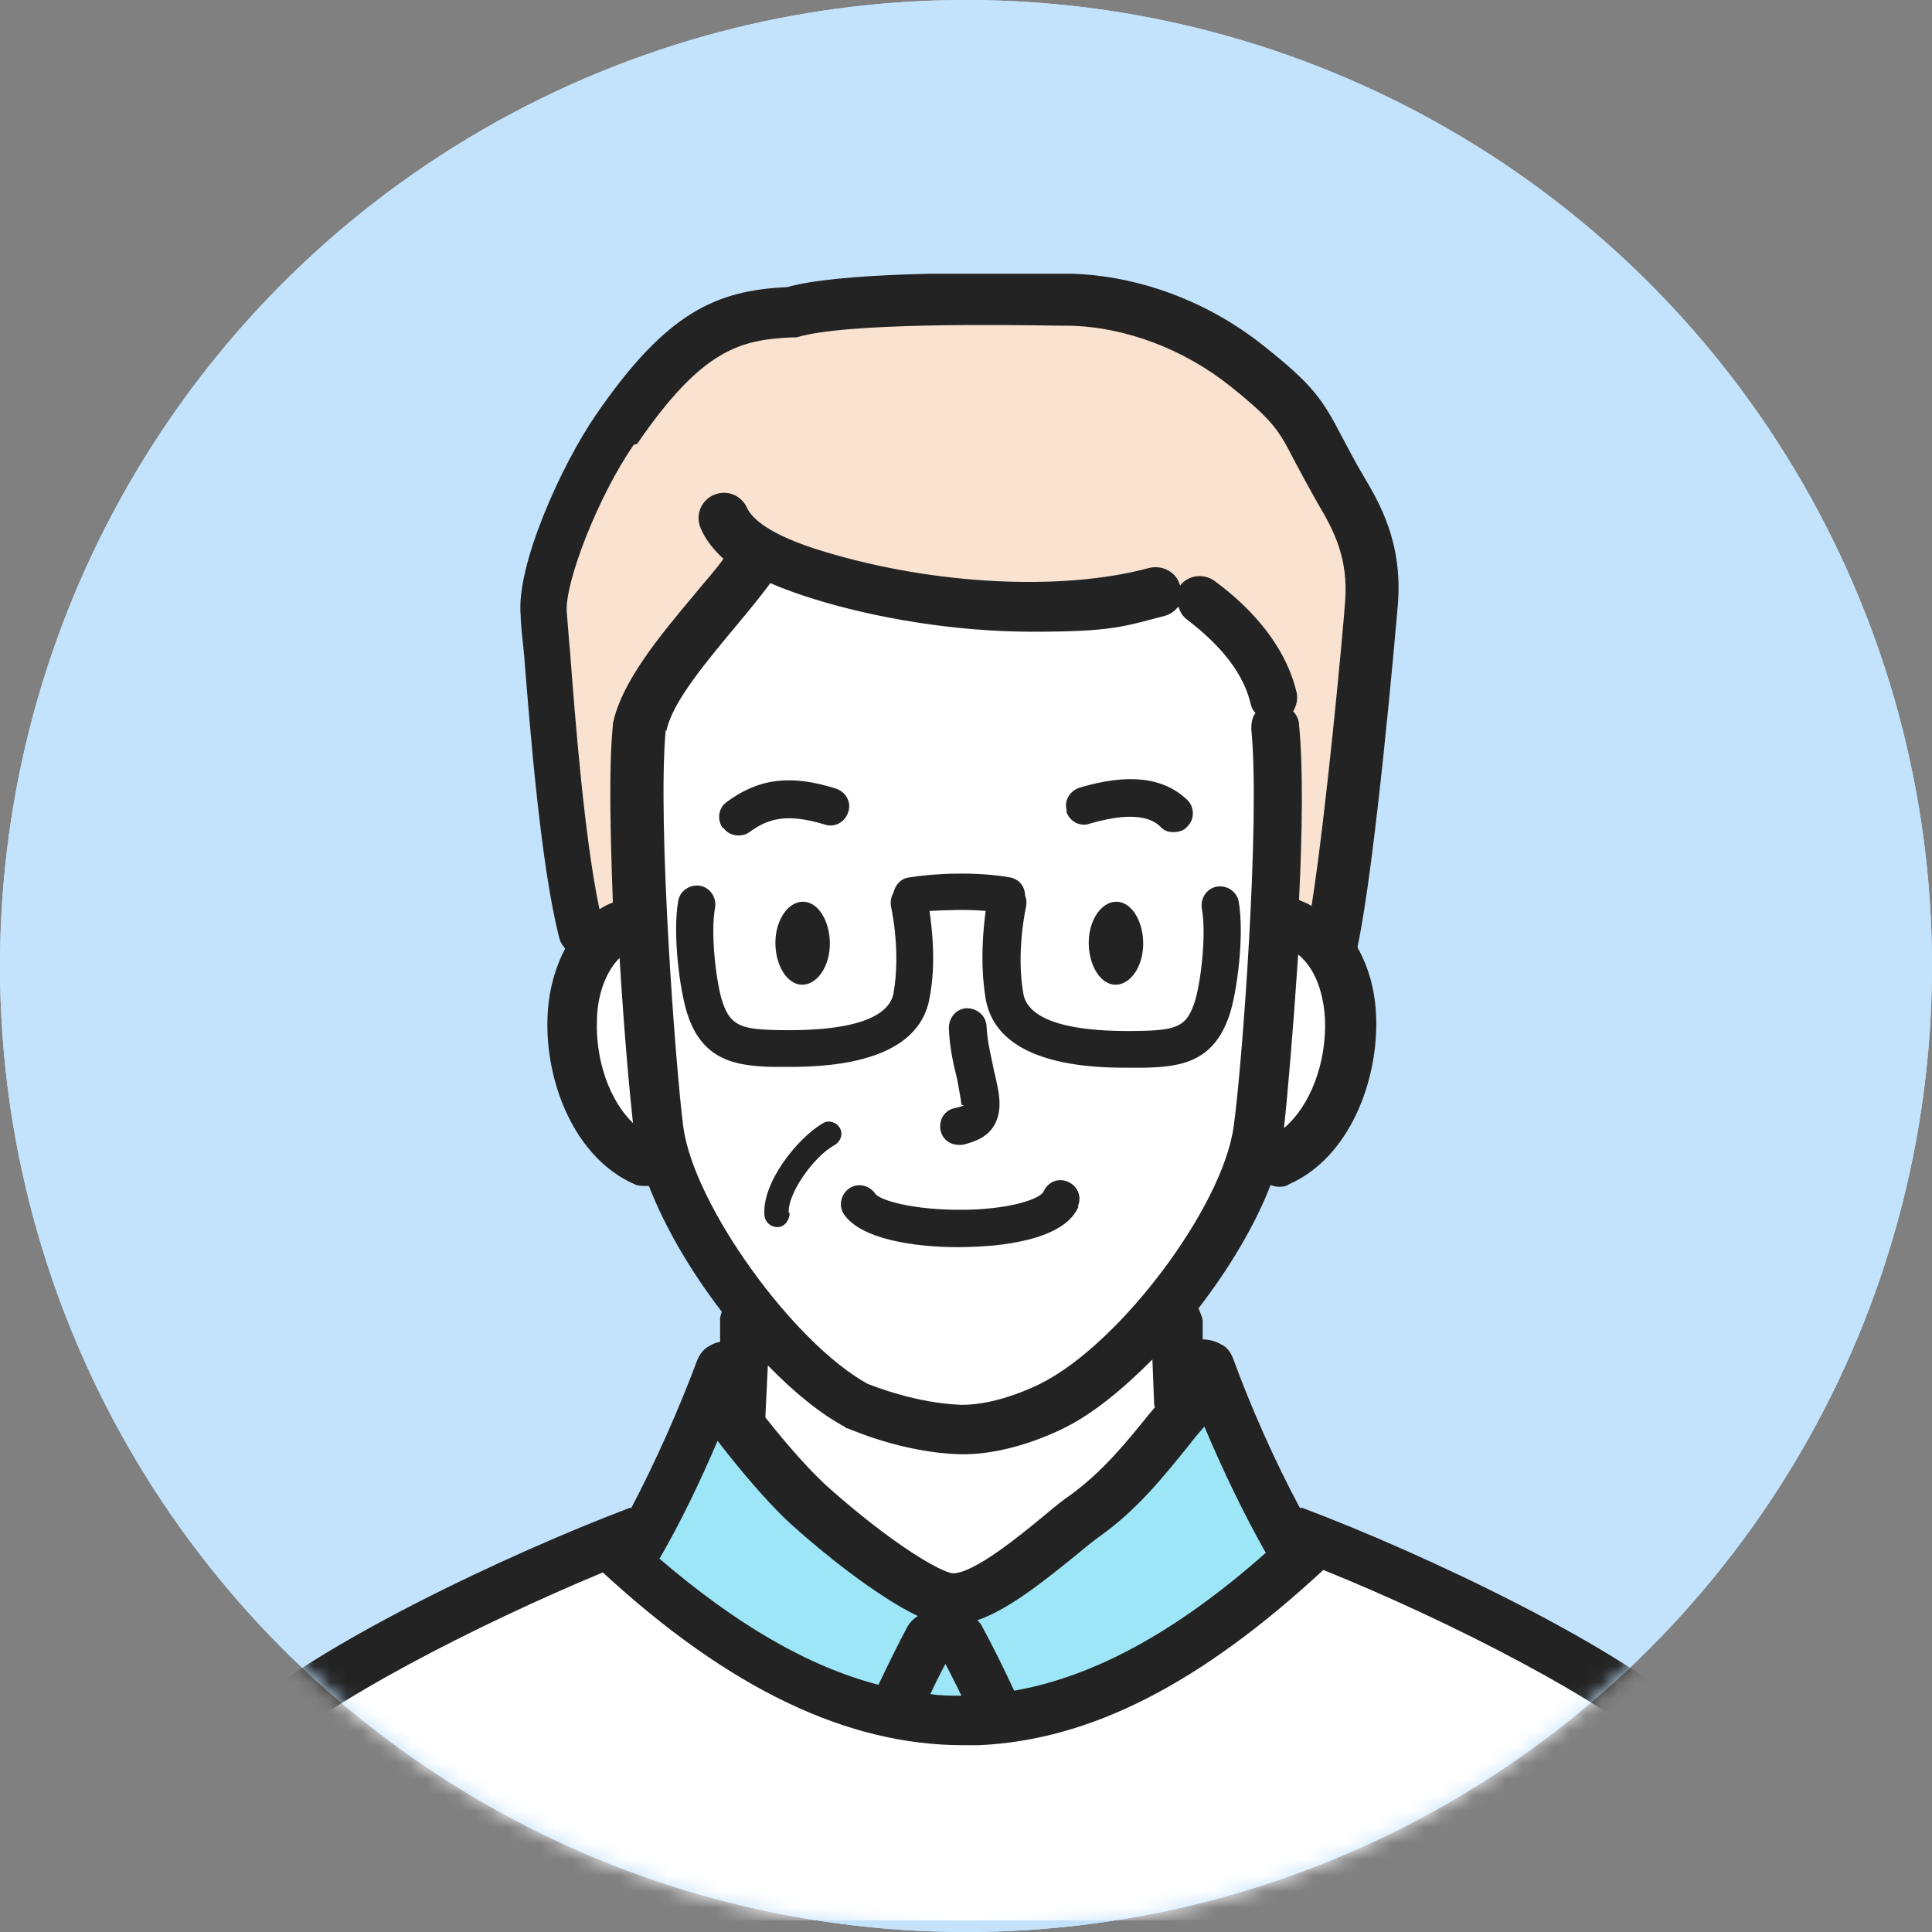 <svg width="120" height="120" viewBox="0 0 120 120" fill="none" xmlns="http://www.w3.org/2000/svg">
<rect x="0" y="0" width="120" height="120" fill="#808080" stroke="none"/>
<circle cx="60" cy="60" r="60" fill="#C3E3FC"/>
<circle cx="60" cy="60" r="60" fill="#C3E3FC"/>
<mask id="mask0_66_4190" style="mask-type:alpha" maskUnits="userSpaceOnUse" x="0" y="0" width="120" height="120">
<circle cx="60" cy="60" r="60" fill="#D9D9D9"/>
</mask>
<g mask="url(#mask0_66_4190)">
<g clip-path="url(#clip0_66_4190)">
<path d="M111.439 119.281C110.45 115.063 107.692 110.897 104.57 107.928C99.575 103.085 84.275 96.107 77.355 93.972L58.413 97.877L43.114 93.972C36.193 96.159 20.946 103.137 15.899 107.928C12.776 110.897 10.018 115.063 9.03 119.281H111.387H111.439Z" fill="white"/>
<path d="M81.57 95.43L80.06 94.753L74.701 86.368C72.255 89.128 70.538 91.94 67.415 94.18C65.594 95.482 61.535 99.44 59.089 99.388C57.528 99.388 53.626 96.523 50.503 93.815C48.63 92.201 45.82 88.764 44.259 86.42L40.148 95.586L38.535 96.159C45.976 103.502 51.18 106.835 58.829 107.199C66.479 107.616 73.816 103.085 81.517 95.43H81.57Z" fill="#9CE6F7"/>
<path d="M83.391 30.488C80.841 26.166 81.413 25.905 77.563 22.781C74.492 20.281 70.486 18.666 66.427 18.614C63.096 18.614 57.32 18.094 53.938 19.135L51.18 19.656C44.935 19.291 42.541 20.437 38.222 26.686C36.037 29.863 33.539 35.748 33.799 38.144C34.059 40.748 34.736 52.569 36.141 57.933L39.836 56.944L79.072 56.423L82.714 58.506C83.755 53.559 85.004 39.498 85.16 37.467C85.42 34.238 84.275 32.155 83.287 30.488H83.391Z" fill="#F9E2CF"/>
<path d="M80.216 57.309L79.228 56.84C79.436 52.309 79.904 46.372 79.696 43.716L74.752 37.258C74.752 37.258 66.791 37.883 61.379 37.519C55.967 37.154 46.757 35.123 46.757 35.123L39.836 44.081C39.575 46.737 39.731 52.413 39.94 56.944L39.263 57.309C33.695 59.183 34.111 69.651 40.044 72.151L41.865 73.296C42.906 75.952 44.727 78.869 46.809 81.473L46.288 90.066C46.288 90.066 56.748 99.283 59.089 99.283C61.431 99.283 72.567 89.545 72.567 89.545L72.411 81.317C74.596 78.66 76.47 75.64 77.459 72.984L79.436 72.151C85.628 69.338 85.784 59.183 80.216 57.309Z" fill="white"/>
<path d="M112.948 119.073C111.959 114.907 109.305 110.48 105.663 106.939C100.979 102.408 88.386 96.471 80.893 93.659C80.841 93.659 80.789 93.659 80.737 93.659C79.176 90.743 77.719 87.462 76.574 84.337C76.418 83.972 76.21 83.66 75.845 83.504C75.689 83.4 75.221 83.191 74.701 83.191V81.993C74.648 81.733 74.544 81.525 74.44 81.264C76.366 78.765 77.979 76.057 78.915 73.609C79.072 73.661 79.28 73.713 79.436 73.713C79.592 73.713 79.852 73.713 80.06 73.557C83.859 71.89 85.628 67.047 85.472 63.141C85.42 61.527 85.004 60.069 84.327 58.871C84.327 58.871 84.327 58.819 84.327 58.767C85.42 53.611 86.669 39.394 86.825 37.519C87.137 33.665 85.628 31.165 84.744 29.655C84.119 28.613 83.703 27.78 83.339 27.103C82.142 24.812 81.569 23.926 78.551 21.531C75.065 18.719 70.694 17.104 66.479 17H66.01C59.714 16.896 52.064 16.948 48.89 17.833C44.467 18.042 41.397 19.396 37.026 25.749C34.84 28.926 32.03 35.175 32.342 38.248C32.342 38.769 32.446 39.602 32.55 40.644C32.914 45.226 33.591 53.819 34.736 58.246C34.788 58.506 34.944 58.715 35.1 58.923C34.476 60.121 34.059 61.579 34.007 63.193C33.851 67.099 35.62 71.89 39.419 73.557C39.627 73.661 39.836 73.661 40.044 73.661C40.252 73.661 40.252 73.661 40.304 73.661C41.292 76.213 42.906 78.973 44.831 81.473C44.779 81.629 44.727 81.785 44.727 81.941V83.347C44.363 83.4 44.155 83.556 44.05 83.608C43.738 83.764 43.478 84.077 43.322 84.441C42.177 87.514 40.72 90.795 39.211 93.659C39.211 93.659 39.159 93.659 39.107 93.659C31.666 96.471 19.02 102.408 14.389 106.939C10.747 110.48 8.093 114.855 7.104 119.073C6.896 119.906 7.416 120.74 8.249 120.948C8.353 120.948 8.509 120.948 8.613 120.948C9.342 120.948 9.966 120.479 10.122 119.75C10.955 116.209 13.348 112.251 16.575 109.178C20.061 105.845 29.532 100.95 37.442 97.669C45.299 104.908 52.637 108.397 59.818 108.397C66.999 108.397 60.494 108.397 60.806 108.397C67.728 108.085 74.544 104.595 82.194 97.513C90.208 100.742 99.991 105.793 103.529 109.178C106.703 112.251 109.097 116.209 109.982 119.75C110.138 120.479 110.814 120.948 111.491 120.948C112.167 120.948 111.751 120.948 111.855 120.948C112.688 120.74 113.208 119.906 113 119.073H112.948ZM78.655 96.419C73.191 101.262 68.04 104.127 62.992 105.012C62.316 103.554 61.639 102.2 60.963 100.95C60.911 100.846 60.806 100.742 60.702 100.637C62.524 100.013 64.553 98.45 66.791 96.627C67.415 96.107 67.936 95.69 68.3 95.43C70.642 93.763 72.255 91.732 73.816 89.805C74.128 89.389 74.44 89.024 74.805 88.607C75.949 91.316 77.25 94.023 78.603 96.419H78.655ZM40.98 96.784C42.281 94.544 43.478 92.045 44.571 89.493C46.132 91.524 48.005 93.711 49.462 94.961C51.023 96.367 54.406 99.127 57.008 100.377C56.748 100.533 56.539 100.742 56.383 101.002C55.759 102.148 55.187 103.346 54.562 104.647C50.191 103.502 45.716 100.898 40.928 96.784H40.98ZM58.725 103.346C59.037 103.97 59.401 104.647 59.714 105.324C59.089 105.324 58.413 105.324 57.788 105.22C58.101 104.543 58.413 103.918 58.725 103.346ZM79.748 70.068C79.956 68.245 80.32 63.974 80.633 59.287C81.986 60.381 82.246 62.36 82.298 63.297C82.402 66.058 81.361 68.714 79.748 70.068ZM39.575 27.572C43.634 21.635 46.028 21.114 49.15 20.958C49.202 20.958 49.254 20.958 49.306 20.958C49.358 20.958 49.41 20.958 49.462 20.958C52.48 20.02 62.524 20.177 65.854 20.229H66.323C69.861 20.281 73.556 21.687 76.47 24.03C79.124 26.166 79.436 26.739 80.425 28.666C80.789 29.343 81.257 30.228 81.882 31.322C82.87 32.988 83.755 34.707 83.547 37.362C83.443 38.925 82.402 50.278 81.465 56.267C81.205 56.111 80.945 56.007 80.685 55.902C80.893 51.684 80.945 47.57 80.685 45.018C80.685 44.706 80.529 44.393 80.32 44.185C80.529 43.82 80.633 43.404 80.529 42.987C79.644 39.289 76.522 36.894 75.481 36.113C74.805 35.592 73.816 35.696 73.296 36.373C73.087 35.54 72.203 35.071 71.37 35.279C65.958 36.738 58.048 36.321 51.284 34.29C47.589 33.196 46.652 32.103 46.392 31.53C46.028 30.749 45.143 30.384 44.311 30.749C43.53 31.113 43.166 31.998 43.53 32.832C43.842 33.561 44.363 34.186 44.935 34.707C44.467 35.384 43.79 36.113 43.114 36.946C40.98 39.498 38.587 42.362 38.066 44.966C38.066 44.966 38.066 44.966 38.066 45.018C38.066 45.018 38.066 45.018 38.066 45.07C37.806 47.622 37.91 51.788 38.066 56.059C37.754 56.163 37.494 56.319 37.234 56.475C36.297 52.049 35.724 44.654 35.412 40.539C35.308 39.446 35.256 38.56 35.204 38.04C35.048 36.217 37.182 30.749 39.367 27.624L39.575 27.572ZM37.078 63.349C37.078 62.464 37.338 60.642 38.483 59.496C38.743 63.87 39.107 67.88 39.315 69.755C37.858 68.349 36.973 65.849 37.078 63.297V63.349ZM41.397 45.383C41.761 43.56 43.998 40.956 45.768 38.821C46.548 37.883 47.277 36.998 47.849 36.217C48.786 36.633 49.723 36.946 50.555 37.206C54.25 38.352 59.193 39.237 64.137 39.237C69.08 39.237 69.757 38.925 72.359 38.248C72.723 38.144 72.983 37.935 73.191 37.675C73.296 37.987 73.452 38.3 73.764 38.508C75.169 39.602 77.094 41.321 77.667 43.664C77.719 43.924 77.823 44.133 77.979 44.289C77.771 44.549 77.719 44.914 77.719 45.278C78.291 50.903 77.146 66.318 76.626 69.963C75.949 74.963 69.549 83.504 64.605 85.951C64.605 85.951 62.003 87.305 59.662 87.253C56.904 87.149 54.302 86.108 53.886 85.951C49.254 83.4 43.062 74.807 42.437 69.963C41.969 66.37 40.824 51.111 41.345 45.383H41.397ZM52.533 88.712C52.533 88.712 52.585 88.712 52.637 88.712C52.793 88.764 56.019 90.222 59.61 90.326C59.714 90.326 59.766 90.326 59.87 90.326C62.94 90.326 65.958 88.764 66.062 88.712C67.884 87.826 69.757 86.264 71.578 84.441L71.682 87.097C71.682 87.201 71.682 87.305 71.734 87.41C71.63 87.514 71.526 87.67 71.422 87.774C69.913 89.649 68.508 91.368 66.531 92.826C66.062 93.138 65.49 93.607 64.865 94.128C63.356 95.378 60.494 97.721 59.193 97.721C58.465 97.669 55.551 96.002 51.596 92.513C50.451 91.524 48.89 89.753 47.537 88.034L47.693 84.806C49.306 86.472 50.971 87.826 52.533 88.659V88.712ZM59.714 68.609C59.714 68.453 59.558 67.62 59.453 67.047C59.245 66.214 58.985 65.12 58.933 63.87C58.933 63.245 59.349 62.672 60.026 62.62C60.65 62.62 61.223 63.037 61.275 63.714C61.327 64.808 61.587 65.693 61.743 66.526C62.055 67.828 62.316 68.922 61.743 69.911C61.379 70.536 60.702 70.901 59.766 71.109C59.714 71.109 59.61 71.109 59.558 71.109C58.985 71.109 58.517 70.745 58.413 70.172C58.309 69.547 58.673 68.922 59.349 68.818C59.766 68.714 59.87 68.662 59.87 68.662L59.714 68.609ZM51.544 58.61C51.544 60.017 50.763 61.162 49.827 61.162C48.89 61.162 48.161 59.964 48.161 58.558C48.161 57.152 48.942 56.007 49.879 56.007C50.815 56.007 51.544 57.204 51.544 58.61ZM69.341 56.007C70.277 56.007 71.006 57.204 71.006 58.61C71.006 60.017 70.225 61.162 69.289 61.162C68.352 61.162 67.623 59.964 67.623 58.558C67.623 57.152 68.404 56.007 69.341 56.007ZM44.883 51.424C44.519 50.903 44.623 50.174 45.143 49.809C47.121 48.351 49.098 48.091 51.908 48.976C52.533 49.184 52.897 49.809 52.689 50.434C52.48 51.059 51.856 51.424 51.232 51.215C48.838 50.486 47.693 50.851 46.548 51.684C46.34 51.84 46.08 51.892 45.872 51.892C45.508 51.892 45.143 51.736 44.935 51.424H44.883ZM66.27 50.382C66.062 49.757 66.427 49.132 67.051 48.924C70.017 48.039 72.203 48.247 73.712 49.653C74.18 50.07 74.232 50.851 73.764 51.319C73.556 51.58 73.243 51.684 72.879 51.684C72.515 51.684 72.307 51.58 72.099 51.372C71.786 51.059 70.85 50.226 67.675 51.163C67.051 51.372 66.427 51.007 66.218 50.382H66.27ZM66.999 74.911C66.479 76.213 64.709 77.046 61.743 77.359C61.067 77.411 60.338 77.463 59.506 77.463C56.696 77.463 53.469 76.942 52.428 75.432C52.064 74.911 52.22 74.182 52.741 73.817C53.261 73.453 53.99 73.609 54.354 74.13C54.666 74.598 57.112 75.275 60.65 75.119C63.408 74.963 64.657 74.338 64.813 74.025C65.074 73.401 65.75 73.14 66.323 73.401C66.947 73.661 67.207 74.338 66.947 74.911H66.999ZM49.046 75.328C49.046 75.744 48.786 76.161 48.37 76.213C48.37 76.213 48.318 76.213 48.266 76.213C47.849 76.213 47.537 75.9 47.485 75.536C47.277 73.505 49.514 70.692 51.128 69.755C51.492 69.547 51.96 69.703 52.168 70.068C52.377 70.432 52.22 70.901 51.856 71.109C50.451 71.89 48.89 74.234 48.994 75.328H49.046ZM48.005 66.266C45.768 66.214 43.634 65.901 42.697 62.985C42.229 61.579 41.761 58.038 42.125 55.954C42.229 55.33 42.854 54.913 43.478 55.017C44.102 55.121 44.519 55.746 44.415 56.371C44.102 58.038 44.519 61.214 44.883 62.256C45.351 63.662 46.028 63.922 48.057 63.974C53.834 64.131 55.291 62.829 55.499 61.683C55.967 59.027 55.343 56.319 55.343 56.319C55.291 56.007 55.343 55.694 55.499 55.434C55.603 54.965 55.967 54.548 56.487 54.496C58.101 54.236 60.65 54.132 62.732 54.496C63.304 54.6 63.669 55.069 63.669 55.642C63.773 55.85 63.773 56.111 63.721 56.371C63.721 56.371 63.096 59.131 63.565 61.735C63.773 62.881 65.23 64.183 71.006 64.026C73.191 63.974 73.712 63.662 74.18 62.308C74.544 61.266 74.961 58.142 74.648 56.423C74.544 55.798 74.961 55.173 75.585 55.069C76.21 54.965 76.834 55.382 76.938 56.007C77.302 58.09 76.834 61.631 76.366 63.037C75.377 66.005 73.296 66.266 71.058 66.318C70.746 66.318 70.329 66.318 69.861 66.318C66.999 66.318 61.899 65.901 61.223 62.048C60.858 59.86 61.067 57.725 61.223 56.579C60.078 56.475 58.829 56.527 57.736 56.579C57.892 57.725 58.153 59.86 57.736 61.995C57.06 65.849 51.96 66.266 49.098 66.266C46.236 66.266 48.214 66.266 47.901 66.266H48.005Z" fill="#232323"/>
</g>
</g>
<defs>
<clipPath id="clip0_66_4190">
<rect width="106" height="104" fill="white" transform="translate(7 17)"/>
</clipPath>
</defs>
</svg>
